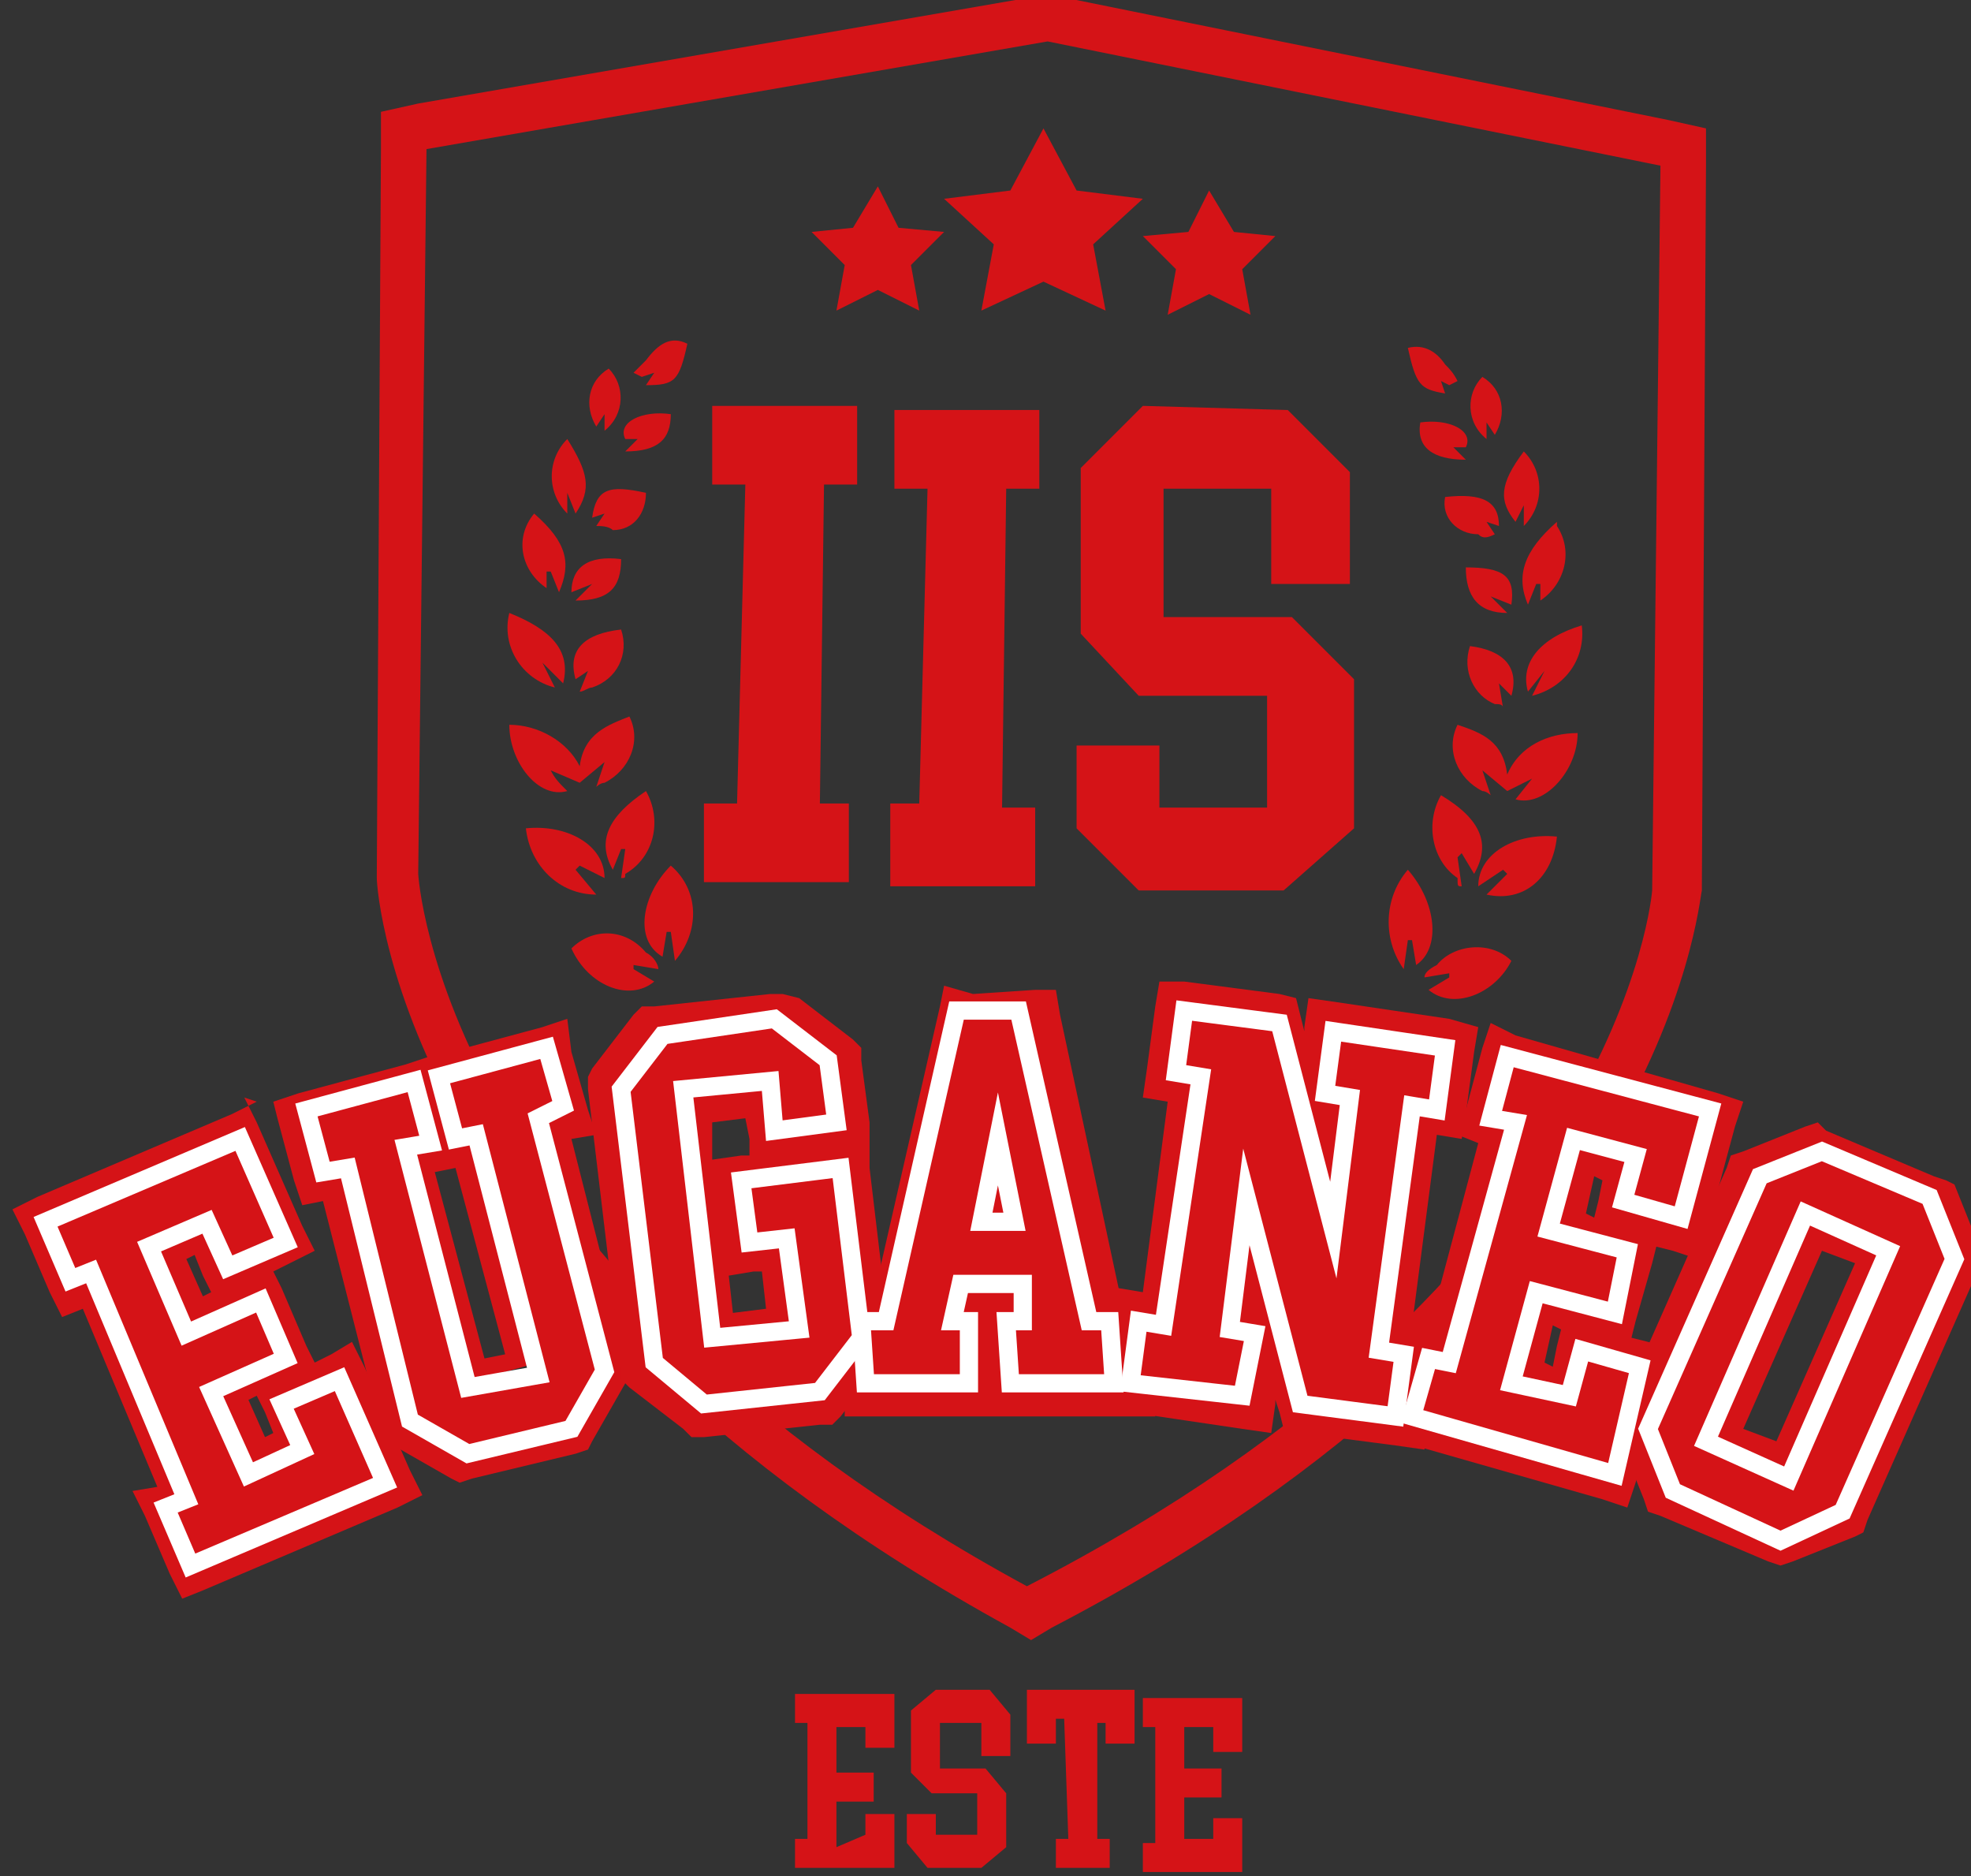 <?xml version="1.0" encoding="utf-8"?>
<!-- Generator: Adobe Illustrator 25.2.3, SVG Export Plug-In . SVG Version: 6.00 Build 0)  -->
<svg version="1.1" id="Livello_1" xmlns="http://www.w3.org/2000/svg" xmlns:xlink="http://www.w3.org/1999/xlink" x="0px" y="0px"
	 viewBox="0 0 47.6 45.3" style="enable-background:new 0 0 47.6 45.3;" xml:space="preserve">
<rect x="0" y="0" width="47.6" height="45.3" fill="#333333" stroke="none"/>
<style type="text/css">
	.st0{fill:#D51317;}
	.st1{fill:#D51317;stroke:#FFFFFF;stroke-width:0.44;stroke-miterlimit:10;}
</style>
<path class="st0" d="M25.3,1L40.1,4l-0.2,17.5c0,0-0.7,9.4-15.1,16.8c-14.2-7.7-14.7-17.2-14.7-17.2l0.2-17.5L25.3,1 M25.3-0.1
	l-0.2,0L10.1,2.5L9.2,2.7l0,0.9L9.1,21.1l0,0.1c0,0.4,0.7,10.1,15.3,18.1l0.5,0.3l0.5-0.3C40.2,31.6,41,21.9,41.1,21.5l0-0.1L41.2,4
	l0-0.9l-0.9-0.2L25.5-0.1L25.3-0.1L25.3-0.1z"/>
<path class="st0" d="M18,11.7l-0.8,0l0-1.9l3.5,0l0,1.9l-0.8,0l-0.1,7.7l0.7,0l0,1.9l-3.5,0l0-1.9l0.8,0L18,11.7z"/>
<path class="st0" d="M22.4,11.8l-0.8,0l0-1.9l3.5,0l0,1.9l-0.8,0l-0.1,7.7l0.8,0l0,1.9l-3.5,0l0-2l0.7,0L22.4,11.8z"/>
<path class="st0" d="M31.1,9.9l1.5,1.5l0,2.7l-1.9,0l0-2.3l-2.6,0l0,3.1l3.1,0l1.5,1.5l0,3.6L31,21.5l-3.5,0L26,20l0-2l2,0l0,1.5
	l2.6,0l0-2.7l-3.1,0l-1.4-1.5l0-4l1.5-1.5L31.1,9.9z"/>
<polygon class="st0" points="27.6,4.8 26,4.6 25.2,3.1 24.4,4.6 22.8,4.8 24,5.9 23.7,7.5 25.2,6.8 26.7,7.5 26.4,5.9 "/>
<polygon class="st0" points="22.8,5.6 21.7,5.5 21.2,4.5 20.6,5.5 19.6,5.6 20.4,6.4 20.2,7.5 21.2,7 22.2,7.5 22,6.4 "/>
<polygon class="st0" points="30.8,5.7 29.8,5.6 29.2,4.6 28.7,5.6 27.6,5.7 28.4,6.5 28.2,7.6 29.2,7.1 30.2,7.6 30,6.5 "/>
<path class="st0" d="M20.9,44.3l0-0.5l0.7,0l0,1.3l-2.4,0l0-0.7l0.3,0l0-2.8l-0.3,0l0-0.7l2.4,0l0,1.3l-0.7,0l0-0.5l-0.7,0l0,1.1
	l0.9,0l0,0.7l-0.9,0l0,1.1L20.9,44.3z"/>
<path class="st0" d="M23.9,40.8l0.5,0.6l0,1l-0.7,0l0-0.8l-1,0l0,1.1l1.1,0l0.5,0.6l0,1.3l-0.6,0.5l-1.3,0l-0.5-0.6l0-0.7l0.7,0
	l0,0.5l1,0l0-1l-1.1,0L22,42.8l0-1.5l0.6-0.5L23.9,40.8z"/>
<path class="st0" d="M25.7,41.5l-0.2,0l0,0.6l-0.7,0l0-1.3l2.6,0l0,1.3l-0.7,0l0-0.5l-0.2,0l0,2.8l0.3,0l0,0.7l-1.3,0l0-0.7l0.3,0
	L25.7,41.5z"/>
<path class="st0" d="M29.3,44.4l0-0.5l0.7,0l0,1.3l-2.4,0l0-0.7l0.3,0l0-2.8l-0.3,0l0-0.7l2.4,0l0,1.3l-0.7,0l0-0.6l-0.7,0l0,1
	l0.9,0l0,0.7l-0.9,0l0,1L29.3,44.4z"/>
<path class="st0" d="M5.8,27.5L6.9,30l-1.4,0.6L5,29.5l-1.4,0.6l0.9,2.1l1.8-0.8l0.6,1.4l-1.8,0.8L6,35.6L7.4,35l-0.5-1.1l1.4-0.6
	l1.1,2.5l-4.7,2l-0.6-1.4l0.5-0.2l-2.3-5.5l-0.5,0.2l-0.6-1.4L5.8,27.5 M6.2,26.6l-0.6,0.3l-4.7,2l-0.6,0.3l0.3,0.6l0.6,1.4l0.3,0.6
	l0.5-0.2l1.8,4.3L3.2,36l0.3,0.6L4.1,38l0.3,0.6l0.5-0.2l4.7-2l0.6-0.3l-0.3-0.6l-1.1-2.5l-0.3-0.6L8,32.7l-0.4,0.2l-0.2-0.4
	l-0.6-1.4l-0.2-0.4l0.4-0.2l0.6-0.3l-0.3-0.6l-1.1-2.5l-0.3-0.6L6.2,26.6z M4.5,30.4l0.2-0.1l0.2,0.5l0.2,0.4l-0.2,0.1L4.5,30.4z
	 M6,33.8l0.2-0.1l0.2,0.4l0.2,0.5l-0.2,0.1L6,33.8L6,33.8z"/>
<path class="st0" d="M13.2,25.4l0.4,1.5L13,27l1.5,6.1l-0.8,1.4l-2.5,0.6l-1.4-0.8l-1.5-6.1l-0.6,0.1l-0.4-1.5l2.6-0.7l0.4,1.4
	l-0.6,0.1l1.5,5.8l1.8-0.5l-1.5-5.8L11,27.5l-0.4-1.5L13.2,25.4 M13.7,24.6l-0.6,0.2l-2.6,0.7l-0.1,0l-0.6,0.2l-2.6,0.7l-0.6,0.2
	L6.7,27l0.4,1.5l0.2,0.6L7.8,29l1.4,5.5l0.1,0.3l0.2,0.1l1.4,0.8l0.2,0.1l0.3-0.1l2.5-0.6l0.3-0.1l0.1-0.2l0.8-1.4l0.1-0.2L15.2,33
	l-1.4-5.5l0.6-0.1l-0.2-0.6l-0.4-1.4L13.7,24.6L13.7,24.6z M11,28.2L11,28.2l1.2,4.5l-0.5,0.1l-1.2-4.5L11,28.2L11,28.2z"/>
<path class="st0" d="M18.7,24.6l1.3,1l0.2,1.5l-1.5,0.2l-0.1-1.2l-2.1,0.2l0.7,6l2.1-0.2L19,29.9L18.1,30L18,28.5l2.4-0.3l0.5,4.1
	l-1,1.3l-2.8,0.3l-1.3-1l-0.8-6.6l1-1.3L18.7,24.6 M18.9,24l-0.3,0l-2.8,0.3l-0.3,0l-0.2,0.2l-1,1.3L14.2,26l0,0.3L15,33l0,0.3
	l0.2,0.2l1.3,1l0.2,0.2l0.3,0l2.8-0.3l0.3,0l0.2-0.2l1-1.3l0.2-0.2l0-0.3L21,28.2l0-0.4l0,0l0-0.7l-0.2-1.5l0-0.3l-0.2-0.2l-1.3-1
	L18.9,24L18.9,24z M17.2,27.1L18,27l0.1,0.5l0,0.4l-0.2,0L17.2,28L17.2,27.1L17.2,27.1z M17.6,30.8l0.6-0.1l0.2,0l0.1,0.9l-0.8,0.1
	L17.6,30.8L17.6,30.8z"/>
<path class="st0" d="M23.3,24.4l1.5,0l1.7,7.5l0.5,0l0,1.5l-2.5,0l-0.1-1.5l0.4,0L24.8,31l-1.6,0L23,31.8l0.4,0l0,1.5l-2.5,0
	l-0.1-1.5l0.6,0l1.7-7.5 M24.4,29.5l-0.4-2l-0.4,2L24.4,29.5 M22.8,23.8l-0.1,0.5l-1.6,7l0,0l-0.7,0l0,0.7l0,1.5l0,0.7l0.7,0l2.5,0
	l0.4,0l0,0l0.7,0l2.5,0l0.7,0l0-0.6l-0.1-1.5l0-0.6l-0.7,0l0,0l-1.5-7l-0.1-0.6l-0.5,0l-1.5,0.1L22.8,23.8L22.8,23.8z"/>
<path class="st0" d="M28.6,24.4l2.3,0.3l1.3,5l0.4-3.2l-0.6-0.1l0.2-1.5l2.7,0.3l-0.2,1.5l-0.6-0.1l-0.8,5.9l0.6,0.1l-0.2,1.5
	l-2.3-0.3l-1.3-5l-0.4,3.2l0.6,0.1L30,33.7l-2.7-0.4l0.2-1.5l0.6,0.1L29,26l-0.6-0.1L28.6,24.4 M28,23.7l-0.1,0.6l-0.2,1.5l-0.1,0.7
	l0.6,0.1l-0.6,4.6L27,31.1l-0.1,0.7l-0.2,1.5l-0.1,0.7l0.7,0.1l2.7,0.4l0.7,0.1l0.1-0.7l0-0.1l0.1,0.3l0.1,0.4l0.4,0.1l2.3,0.3
	l0.7,0.1l0.1-0.7l0.2-1.5l0.1-0.7L34.1,32l0.6-4.6l0.6,0.1l0.1-0.6l0.2-1.5l0.1-0.6L35,24.6l-2.7-0.4l-0.7-0.1l-0.1,0.7l0,0.1
	l-0.1-0.4l-0.1-0.4l-0.4-0.1l-2.3-0.3L28,23.7L28,23.7z"/>
<path class="st0" d="M36.4,25.6l4.9,1.4l-0.7,2.6l-1.4-0.4l0.3-1.1l-1.5-0.4l-0.6,2.2l1.9,0.5l-0.4,1.4l-1.9-0.5l-0.6,2.2l1.5,0.4
	l0.3-1.1l1.4,0.4L39,35.6L34,34.2l0.4-1.5l0.5,0.2l1.6-5.8L36,27L36.4,25.6 M36,24.7l-0.2,0.6l-0.4,1.5l-0.2,0.6l0.5,0.2l-1.2,4.5
	L34,32l-0.2,0.6l-0.4,1.4l-0.2,0.6l0.6,0.2l4.9,1.4l0.6,0.2l0.2-0.6l0.7-2.6l0.2-0.6l-0.6-0.2l-0.4-0.1l0.1-0.4l0.4-1.4l0.1-0.4
	l0.4,0.1l0.6,0.2l0.2-0.6l0.7-2.6l0.2-0.6l-0.6-0.2l-4.9-1.4L36,24.7L36,24.7z M38.3,29.3l0.2-0.9l0.2,0.1l-0.1,0.5l-0.1,0.4
	L38.3,29.3L38.3,29.3z M37.3,32.9l0.2-0.9l0.2,0.1l-0.1,0.4l-0.1,0.5L37.3,32.9z"/>
<path class="st0" d="M44,27.8l2.6,1.1l0.6,1.5l-2.7,6.1L43,37.2L40.3,36l-0.6-1.5l2.7-6.1L44,27.8 M43.2,35.7l2.4-5.5l-2-0.9
	l-2.4,5.5L43.2,35.7 M43.9,27.1l-0.3,0.1l-1.5,0.6l-0.3,0.1l-0.1,0.3l-2.7,6.1L39,34.5l0.1,0.2l0.6,1.5l0.1,0.3l0.3,0.1l2.6,1.1
	l0.3,0.1l0.3-0.1l1.5-0.6l0.2-0.1l0.1-0.3l2.7-6.1l0.1-0.3l-0.1-0.2l-0.6-1.5L47,28.5l-0.3-0.1l-2.6-1.1L43.9,27.1L43.9,27.1z
	 M42.1,34.5l1.9-4.3l0.8,0.3l-1.9,4.3L42.1,34.5L42.1,34.5z"/>
<path class="st1" d="M7.3,35l-0.5-1.1l1.4-0.6l1.1,2.5l-4.7,2L4,36.4l0.5-0.2l-2.3-5.5l-0.5,0.2l-0.6-1.4l4.7-2L6.9,30l-1.4,0.6
	l-0.5-1.1l-1.4,0.6l0.9,2.1l1.8-0.8l0.6,1.4l-1.8,0.8L6,35.6L7.3,35z"/>
<path class="st1" d="M13,33.2l-1.5-5.8L11,27.5l-0.4-1.5l2.6-0.7l0.4,1.4L13,27l1.6,6.1l-0.8,1.4l-2.5,0.6l-1.4-0.8l-1.5-6.1
	l-0.6,0.1l-0.4-1.5l2.6-0.7l0.4,1.5l-0.6,0.1l1.5,5.8L13,33.2z"/>
<path class="st1" d="M18.7,24.6l1.3,1l0.2,1.5l-1.5,0.2l-0.1-1.2l-2.1,0.2l0.7,6l2.1-0.2L19,29.9L18.1,30l-0.2-1.5l2.4-0.3l0.5,4.1
	l-1,1.3l-2.8,0.3l-1.2-1l-0.8-6.6l1-1.3L18.7,24.6z"/>
<path class="st1" d="M23.2,31l-0.2,0.9l0.4,0l0,1.5l-2.5,0l-0.1-1.5l0.6,0l1.7-7.5l1.5,0l1.7,7.5l0.5,0l0.1,1.5l-2.5,0l-0.1-1.5
	l0.4,0L24.7,31L23.2,31z M24.5,29.5l-0.4-2l-0.4,2L24.5,29.5z"/>
<path class="st1" d="M31.4,33.9l-1.3-5l-0.4,3.2l0.6,0.1L30,33.7l-2.7-0.3l0.2-1.5l0.6,0.1L29,26l-0.6-0.1l0.2-1.5l2.3,0.3l1.3,5
	l0.4-3.2L32,26.4l0.2-1.5l2.7,0.4l-0.2,1.5l-0.6-0.1l-0.8,5.9l0.6,0.1l-0.2,1.5L31.4,33.9z"/>
<path class="st1" d="M37.9,33.7l0.3-1.1l1.4,0.4L39,35.6l-4.9-1.4l0.4-1.4l0.5,0.1l1.6-5.8L36,27l0.4-1.5l4.9,1.3l-0.7,2.6l-1.4-0.4
	l0.3-1.1l-1.5-0.4l-0.6,2.2l1.9,0.5L39,31.7l-1.9-0.5l-0.6,2.2L37.9,33.7z"/>
<path class="st1" d="M46.6,28.9l0.6,1.5l-2.7,6.1L43,37.2L40.4,36l-0.6-1.5l2.7-6.1l1.5-0.6L46.6,28.9z M45.6,30.2l-2-0.9l-2.4,5.5
	l2,0.9L45.6,30.2z"/>
<path class="st0" d="M13.3,18.6c0.1,0.2,0.2,0.3,0.4,0.5c-0.7,0.2-1.4-0.7-1.4-1.6c0.7,0,1.4,0.4,1.7,1c0.1-0.8,0.7-1,1.2-1.2
	c0.3,0.6,0,1.3-0.6,1.6c-0.1,0-0.2,0.1-0.2,0.1l0.2-0.6l-0.6,0.5L13.3,18.6L13.3,18.6z"/>
<path class="st0" d="M15.9,23.4l-0.6-0.1l0,0.1l0.5,0.3c-0.6,0.5-1.6,0.1-2-0.8c0.5-0.5,1.3-0.5,1.8,0.1
	C15.8,23.1,15.9,23.3,15.9,23.4z"/>
<path class="st0" d="M12.7,20c1-0.1,1.9,0.4,1.9,1.2L14,20.9L13.9,21l0.5,0.6C13.5,21.6,12.8,20.9,12.7,20C12.7,20,12.7,20,12.7,20z
	"/>
<path class="st0" d="M16.3,23.2l-0.1-0.7l-0.1,0l-0.1,0.6c-0.7-0.4-0.5-1.5,0.2-2.2C16.9,21.5,16.9,22.5,16.3,23.2z"/>
<path class="st0" d="M15,21.2l0.1-0.7l-0.1,0L14.8,21c-0.4-0.7-0.1-1.3,0.8-1.9c0.4,0.7,0.2,1.6-0.5,2C15.1,21.2,15.1,21.2,15,21.2z
	"/>
<path class="st0" d="M12.3,14.8c1,0.4,1.5,0.9,1.3,1.7L13.1,16l0,0l0.3,0.6C12.6,16.4,12.1,15.6,12.3,14.8z"/>
<path class="st0" d="M13.5,14.3l-0.2-0.5l-0.1,0l0,0.4c-0.6-0.4-0.8-1.2-0.3-1.8c0,0,0,0,0,0C13.7,13.1,13.8,13.6,13.5,14.3z"/>
<path class="st0" d="M14.2,16.2l-0.3,0.2c-0.2-0.7,0.2-1.1,1.1-1.2c0.2,0.6-0.1,1.2-0.7,1.4c-0.1,0-0.2,0.1-0.3,0.1L14.2,16.2
	L14.2,16.2z"/>
<path class="st0" d="M13.7,10.6c0.5,0.8,0.6,1.2,0.2,1.8l-0.2-0.5l0,0.5C13.2,11.9,13.2,11.1,13.7,10.6z"/>
<path class="st0" d="M15,13.5c0,0.7-0.3,1-1.1,1l0.4-0.4l-0.5,0.2C13.8,13.7,14.2,13.4,15,13.5z"/>
<path class="st0" d="M14.4,12.7l0.2-0.3l-0.3,0.1c0.1-0.7,0.4-0.8,1.3-0.6c0,0.5-0.3,0.9-0.8,0.9C14.7,12.7,14.5,12.7,14.4,12.7z"/>
<path class="st0" d="M14.6,10l-0.2,0.3c-0.3-0.5-0.2-1.1,0.3-1.4c0.4,0.4,0.4,1.1-0.1,1.5L14.6,10z"/>
<path class="st0" d="M16.6,8.3c-0.2,0.9-0.3,1-1,1L15.8,9l-0.3,0.1l-0.2-0.1c0.1-0.1,0.2-0.2,0.3-0.3C15.9,8.3,16.2,8.1,16.6,8.3z"
	/>
<path class="st0" d="M15.4,10.6l-0.3,0c-0.2-0.4,0.4-0.7,1.1-0.6c0,0.6-0.3,0.9-1.1,0.9L15.4,10.6z"/>
<path class="st0" d="M37,18.8l-0.4,0.5c0.7,0.2,1.5-0.7,1.5-1.6c-0.7,0-1.4,0.3-1.7,1c-0.1-0.8-0.6-1-1.2-1.2
	c-0.3,0.6,0,1.3,0.6,1.6c0.1,0,0.2,0.1,0.2,0.1l-0.2-0.6l0.6,0.5L37,18.8L37,18.8z"/>
<path class="st0" d="M34.4,23.6l0.6-0.1l0,0.1l-0.5,0.3c0.6,0.5,1.6,0.1,2-0.7c-0.5-0.5-1.4-0.4-1.8,0.1
	C34.5,23.4,34.4,23.5,34.4,23.6z"/>
<path class="st0" d="M37.6,20.2c-1-0.1-1.9,0.4-1.9,1.2l0.6-0.4l0.1,0.1l-0.5,0.5C36.8,21.8,37.5,21.2,37.6,20.2
	C37.6,20.3,37.6,20.3,37.6,20.2z"/>
<path class="st0" d="M33.9,23.4l0.1-0.7l0.1,0l0.1,0.6c0.6-0.4,0.5-1.5-0.2-2.3C33.4,21.7,33.4,22.7,33.9,23.4z"/>
<path class="st0" d="M35.3,21.4l-0.1-0.7l0.1-0.1l0.3,0.5c0.4-0.7,0.2-1.3-0.8-1.9c-0.4,0.7-0.2,1.6,0.4,2
	C35.2,21.4,35.2,21.4,35.3,21.4z"/>
<path class="st0" d="M38.2,15.1c-1,0.3-1.5,0.9-1.3,1.6l0.4-0.5l0,0l-0.3,0.6C37.8,16.6,38.3,15.9,38.2,15.1z"/>
<path class="st0" d="M36.9,14.6l0.2-0.5l0.1,0l0,0.4c0.6-0.4,0.8-1.2,0.4-1.8c0,0,0,0,0-0.1C36.8,13.3,36.6,13.9,36.9,14.6z"/>
<path class="st0" d="M36.2,16.5l0.3,0.3c0.2-0.7-0.2-1.1-1-1.2c-0.2,0.6,0.1,1.2,0.6,1.4c0.1,0,0.2,0,0.2,0.1L36.2,16.5L36.2,16.5z"
	/>
<path class="st0" d="M36.8,10.9c-0.6,0.8-0.6,1.2-0.2,1.7l0.2-0.4l0,0.5C37.3,12.2,37.3,11.4,36.8,10.9z"/>
<path class="st0" d="M35.4,13.7c0,0.7,0.3,1.1,1,1.1l-0.4-0.4l0.5,0.2C36.6,13.9,36.3,13.7,35.4,13.7z"/>
<path class="st0" d="M36.1,12.9l-0.2-0.3l0.3,0.1c0-0.6-0.4-0.8-1.3-0.7c-0.1,0.5,0.3,0.9,0.8,0.9C35.8,13,35.9,13,36.1,12.9z"/>
<path class="st0" d="M35.9,10.2l0.2,0.3c0.3-0.5,0.2-1.1-0.3-1.4c0,0,0,0,0,0c-0.4,0.4-0.4,1.1,0.1,1.5L35.9,10.2z"/>
<path class="st0" d="M34,8.4c0.2,0.9,0.3,1,0.9,1.1l-0.1-0.3L35,9.3l0.2-0.1C35.1,9,35,8.9,34.9,8.8C34.7,8.5,34.4,8.3,34,8.4z"/>
<path class="st0" d="M35.1,10.8l0.3,0c0.2-0.4-0.4-0.7-1.1-0.6c-0.1,0.6,0.3,0.9,1.1,0.9L35.1,10.8z"/>
</svg>

